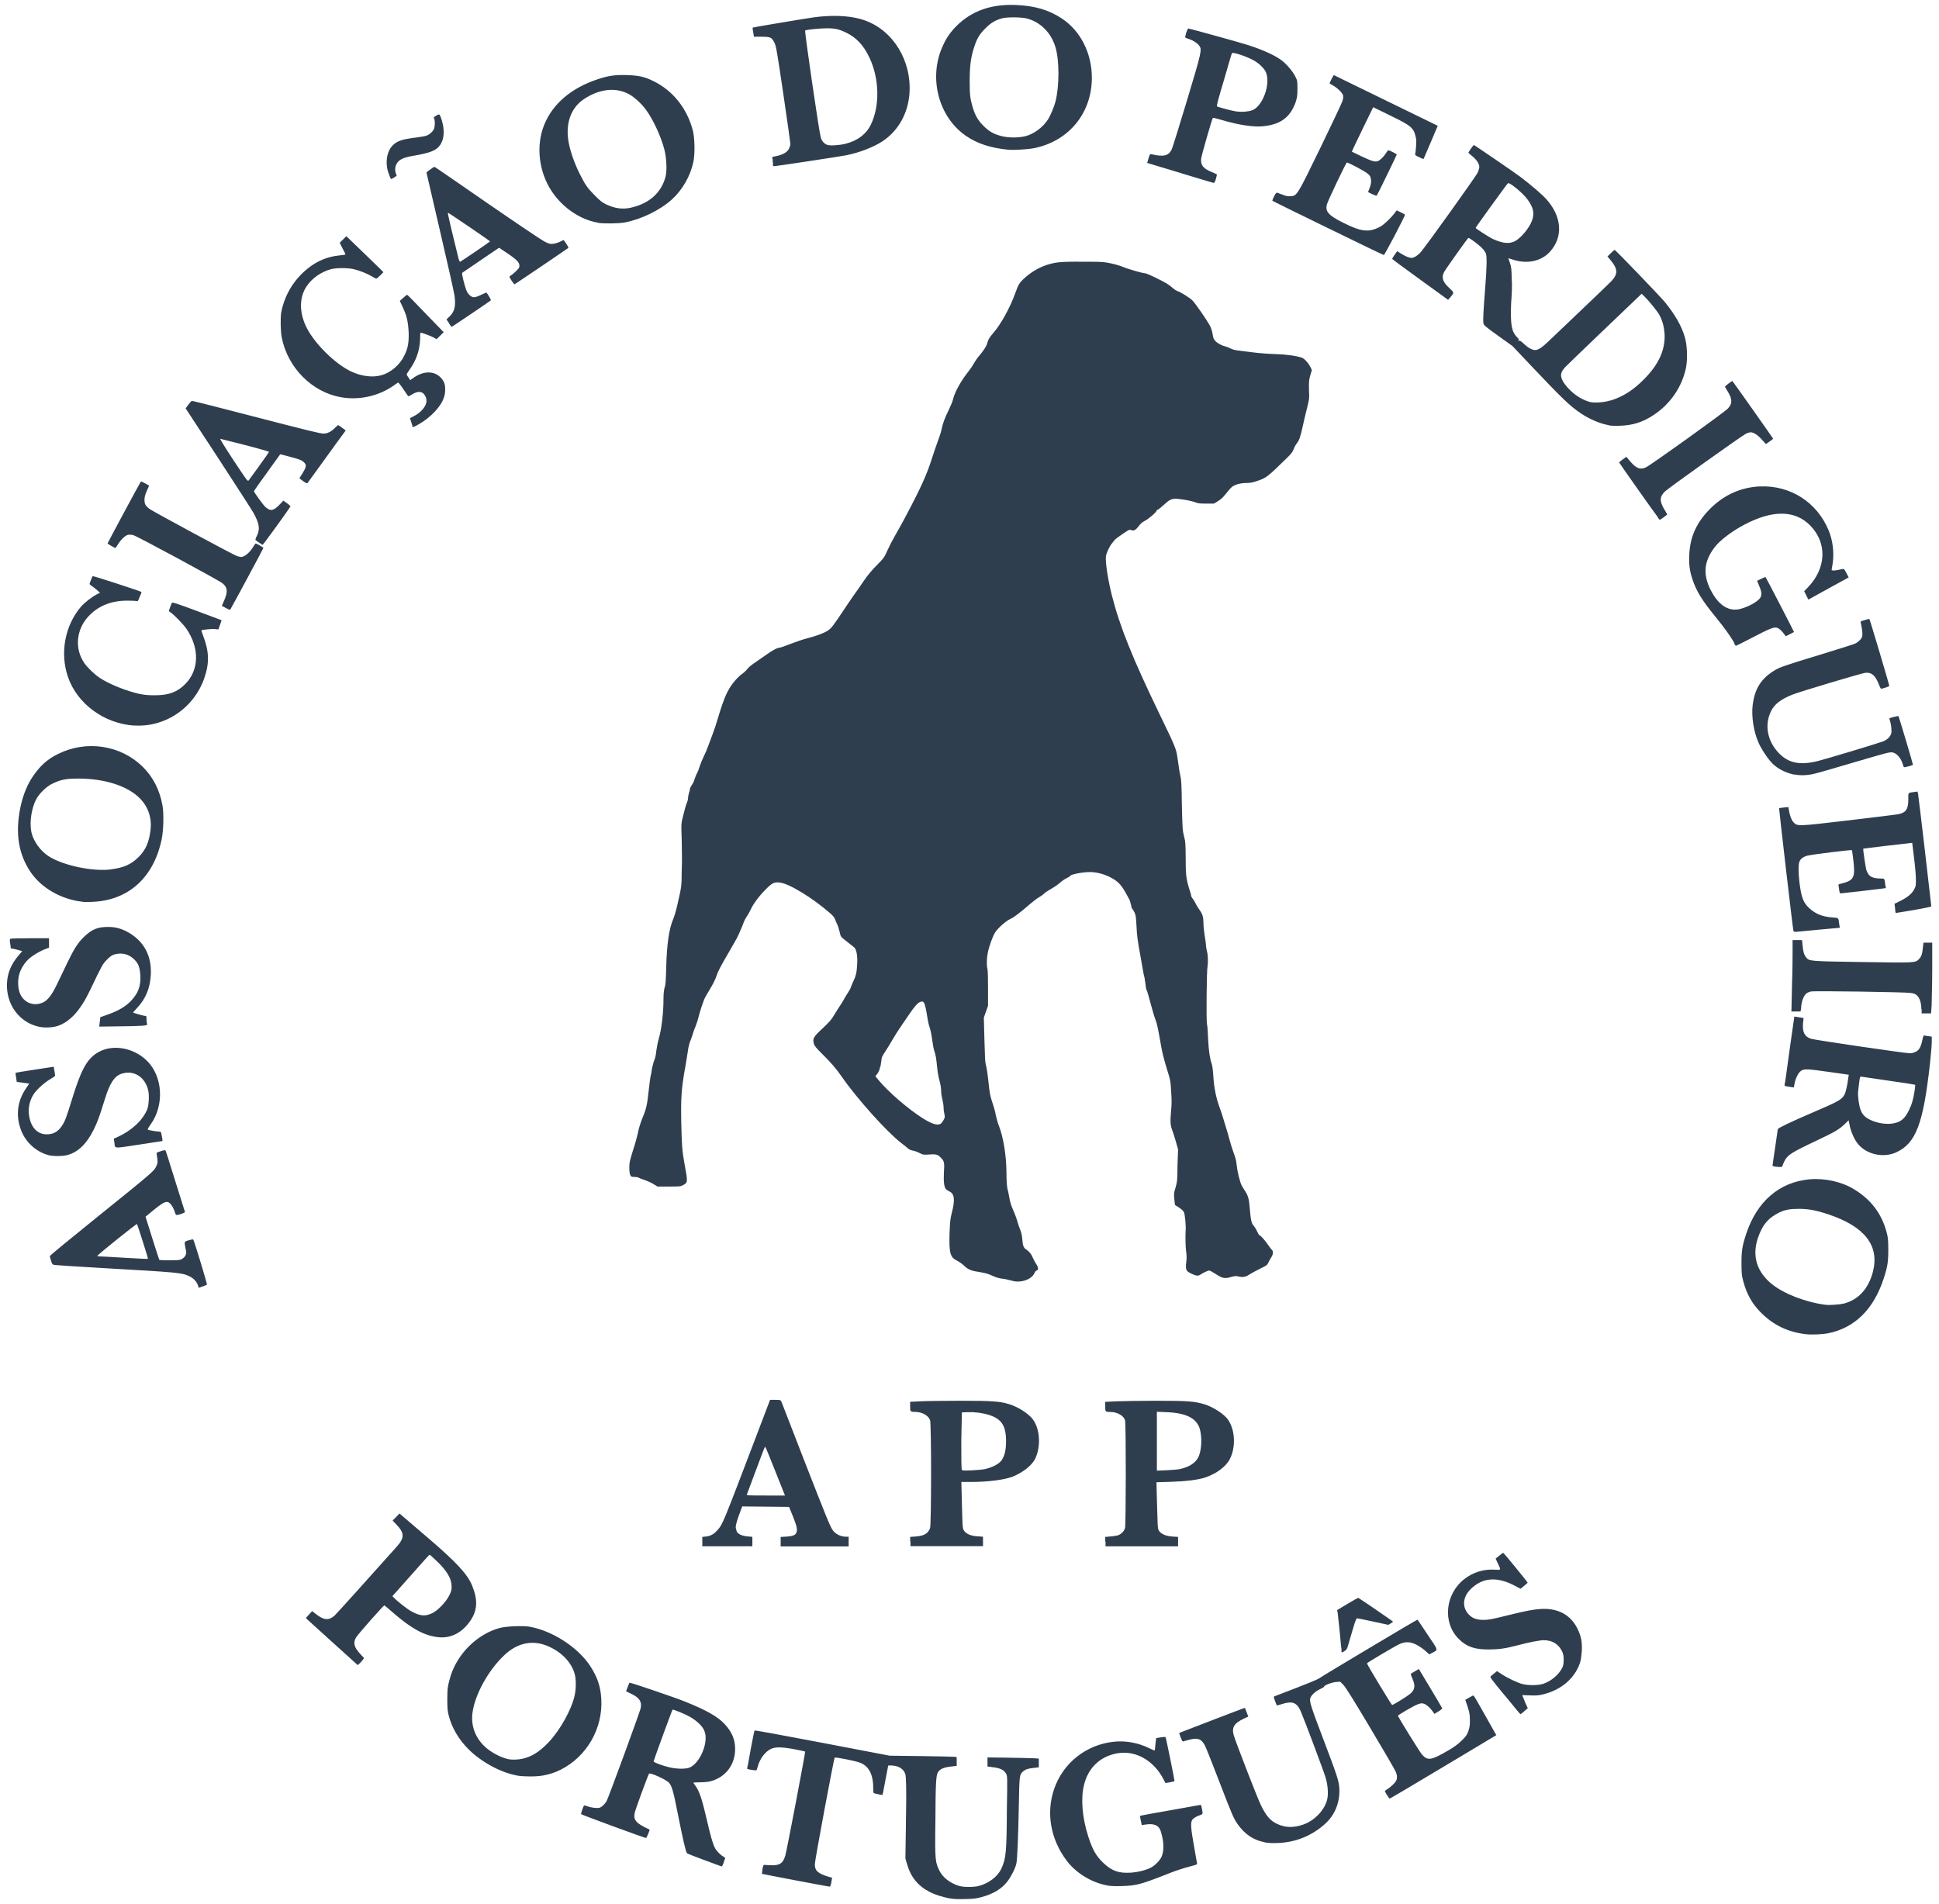 <?xml version="1.0" encoding="UTF-8" standalone="no"?>
<!-- Created with Inkscape (http://www.inkscape.org/) -->

<svg
   width="125.897"
   height="123.639"
   viewBox="0 0 33.31 32.713"
   version="1.1"
   id="svg11128"
   inkscape:version="1.2.2 (732a01da63, 2022-12-09)"
   sodipodi:docname="logo associação.svg"
   xmlns:inkscape="http://www.inkscape.org/namespaces/inkscape"
   xmlns:sodipodi="http://sodipodi.sourceforge.net/DTD/sodipodi-0.dtd"
   xmlns="http://www.w3.org/2000/svg"
   xmlns:svg="http://www.w3.org/2000/svg">
  <sodipodi:namedview
     id="namedview11130"
     pagecolor="#ffffff"
     bordercolor="#666666"
     borderopacity="1.0"
     inkscape:showpageshadow="2"
     inkscape:pageopacity="0.0"
     inkscape:pagecheckerboard="0"
     inkscape:deskcolor="#d1d1d1"
     inkscape:document-units="mm"
     showgrid="false"
     inkscape:zoom="4.2179991"
     inkscape:cx="97.795184"
     inkscape:cy="82.503574"
     inkscape:window-width="1920"
     inkscape:window-height="1017"
     inkscape:window-x="-8"
     inkscape:window-y="-8"
     inkscape:window-maximized="1"
     inkscape:current-layer="layer1" />
  <defs
     id="defs11125" />
  <g
     inkscape:label="Layer 1"
     inkscape:groupmode="layer"
     id="layer1">
    <path
       style="fill:#2e3e4e;fill-opacity:1;stroke-width:0.011"
       d="m 16.303,32.612 c -0.105,-0.019 -0.244,-0.063 -0.32,-0.102 -0.214,-0.108 -0.336,-0.258 -0.404,-0.494 l -0.025,-0.088 0.01,-0.698 c 0.01,-0.491 0,-0.711 -0.01,-0.744 -0.026,-0.096 -0.12,-0.154 -0.249,-0.155 h -0.046 l -0.04,0.207 c -0.022,0.114 -0.043,0.228 -0.048,0.254 -0.01,0.026 -0.011,0.047 -0.014,0.047 -0.01,0 -0.066,-0.013 -0.131,-0.028 -0.023,-0.005 -0.025,-0.011 -0.025,-0.092 0,-0.242 -0.08,-0.388 -0.245,-0.442 -0.092,-0.031 -0.407,-0.092 -0.417,-0.081 -0.015,0.017 -0.341,1.765 -0.341,1.829 0,0.088 0.027,0.129 0.111,0.171 0.036,0.018 0.093,0.039 0.126,0.047 0.033,0.008 0.061,0.017 0.06,0.02 0,0.004 -0.01,0.039 -0.014,0.078 -0.011,0.059 -0.017,0.072 -0.035,0.071 -0.021,0 -1.154,-0.216 -1.159,-0.22 0,0 0.01,-0.037 0.011,-0.079 0.013,-0.071 0.016,-0.076 0.041,-0.074 0.243,0.023 0.306,-0.006 0.352,-0.162 0.027,-0.091 0.348,-1.777 0.34,-1.785 -0.01,-0.004 -0.084,-0.021 -0.18,-0.039 -0.22,-0.041 -0.33,-0.043 -0.408,-0.006 -0.101,0.048 -0.193,0.173 -0.227,0.309 -0.01,0.029 -0.017,0.054 -0.022,0.057 -0.01,0.004 -0.045,0 -0.087,-0.007 -0.063,-0.01 -0.077,-0.017 -0.073,-0.031 0.01,-0.01 0.031,-0.157 0.063,-0.327 0.032,-0.17 0.061,-0.313 0.066,-0.318 0.01,-0.005 0.528,0.091 1.164,0.212 l 1.156,0.221 0.54,0.007 c 0.297,0.004 0.556,0.009 0.576,0.012 l 0.036,0.006 v 0.075 0.075 l -0.105,0.012 c -0.12,0.014 -0.186,0.044 -0.218,0.099 -0.033,0.056 -0.04,0.201 -0.043,0.854 -0.01,0.667 0,0.693 0.069,0.835 0.058,0.118 0.186,0.217 0.341,0.263 0.077,0.023 0.246,0.023 0.335,0 0.173,-0.045 0.325,-0.161 0.388,-0.297 0.081,-0.176 0.091,-0.287 0.095,-1.033 0.01,-0.556 0.01,-0.57 -0.02,-0.607 -0.033,-0.057 -0.097,-0.088 -0.214,-0.102 l -0.099,-0.013 v -0.078 -0.078 l 0.35,0.004 c 0.192,0.004 0.391,0.007 0.441,0.01 l 0.091,0.006 v 0.075 0.075 l -0.074,0.008 c -0.106,0.011 -0.151,0.025 -0.191,0.058 -0.068,0.057 -0.069,0.063 -0.078,0.572 -0.011,0.569 -0.027,0.943 -0.043,1.016 -0.017,0.078 -0.087,0.219 -0.152,0.304 -0.097,0.128 -0.243,0.217 -0.448,0.272 -0.092,0.025 -0.138,0.03 -0.287,0.033 -0.122,0.004 -0.203,0 -0.265,-0.013 z m 2.716,-0.22 c -0.273,-0.052 -0.536,-0.214 -0.697,-0.429 -0.275,-0.366 -0.354,-0.819 -0.213,-1.228 0.153,-0.447 0.549,-0.761 1.025,-0.812 0.201,-0.022 0.42,0.018 0.608,0.111 0.049,0.024 0.089,0.041 0.091,0.039 0.01,-0.004 0.01,-0.051 0.016,-0.108 l 0.013,-0.104 0.076,-0.013 c 0.042,-0.007 0.08,-0.009 0.084,-0.005 0.01,0.008 0.156,0.737 0.155,0.756 0,0.008 -0.153,0.037 -0.158,0.031 0,-0.004 -0.02,-0.038 -0.041,-0.08 -0.021,-0.041 -0.065,-0.108 -0.099,-0.149 -0.195,-0.233 -0.455,-0.331 -0.72,-0.272 -0.276,0.062 -0.468,0.253 -0.537,0.537 -0.058,0.237 -0.031,0.562 0.073,0.884 0.075,0.234 0.139,0.344 0.269,0.464 0.139,0.129 0.253,0.169 0.452,0.159 0.121,-0.006 0.268,-0.042 0.355,-0.087 0.07,-0.036 0.157,-0.125 0.184,-0.188 0.034,-0.078 0.04,-0.191 0.017,-0.311 -0.01,-0.054 -0.027,-0.117 -0.036,-0.141 -0.036,-0.089 -0.114,-0.121 -0.251,-0.101 l -0.071,0.01 -0.012,-0.061 c -0.01,-0.034 -0.014,-0.07 -0.016,-0.08 -0.01,-0.022 -0.059,-0.011 0.523,-0.114 0.258,-0.046 0.481,-0.086 0.497,-0.089 0.028,-0.006 0.029,-0.004 0.041,0.057 0.019,0.095 0.018,0.1 -0.029,0.115 -0.068,0.022 -0.125,0.058 -0.141,0.09 -0.025,0.049 -0.019,0.141 0.033,0.433 0.027,0.152 0.051,0.288 0.053,0.303 0.01,0.024 -0.01,0.028 -0.143,0.063 -0.08,0.021 -0.217,0.065 -0.303,0.099 -0.527,0.208 -0.588,0.224 -0.851,0.232 -0.116,0.004 -0.19,0 -0.249,-0.011 z m -6.918,-0.435 c -0.159,-0.059 -0.294,-0.112 -0.299,-0.118 -0.02,-0.021 -0.07,-0.234 -0.15,-0.638 -0.083,-0.423 -0.108,-0.514 -0.157,-0.571 -0.045,-0.053 -0.322,-0.181 -0.345,-0.158 -0.014,0.014 -0.23,0.602 -0.245,0.666 -0.03,0.13 0.018,0.186 0.253,0.294 0.01,0.004 -0.049,0.141 -0.059,0.145 -0.011,0.005 -1.101,-0.396 -1.115,-0.409 -0.01,-0.007 0.042,-0.151 0.052,-0.151 0.01,0 0.038,0.01 0.076,0.022 0.039,0.012 0.099,0.022 0.135,0.022 0.06,0 0.069,-0.004 0.11,-0.041 0.025,-0.022 0.054,-0.058 0.065,-0.08 0.037,-0.071 0.575,-1.539 0.585,-1.595 0.022,-0.112 -0.024,-0.18 -0.168,-0.248 l -0.084,-0.04 0.027,-0.072 c 0.015,-0.039 0.029,-0.074 0.032,-0.076 0.01,-0.008 0.781,0.254 0.958,0.326 0.367,0.148 0.557,0.256 0.677,0.385 0.124,0.133 0.179,0.263 0.18,0.426 0,0.274 -0.164,0.489 -0.426,0.557 -0.038,0.01 -0.114,0.017 -0.179,0.017 -0.063,0 -0.113,0.004 -0.113,0.006 0,0.004 0.012,0.022 0.027,0.041 0.076,0.102 0.119,0.227 0.206,0.604 0.062,0.27 0.101,0.404 0.137,0.475 0.028,0.054 0.089,0.118 0.146,0.15 0.025,0.014 0.034,0.026 0.03,0.037 -0.01,0.009 -0.016,0.043 -0.028,0.075 -0.013,0.032 -0.025,0.058 -0.029,0.057 -0.01,0 -0.138,-0.049 -0.297,-0.108 z m -0.263,-1.588 c 0.142,-0.048 0.283,-0.302 0.284,-0.51 0,-0.065 -0.01,-0.092 -0.029,-0.14 -0.037,-0.074 -0.129,-0.16 -0.239,-0.223 -0.079,-0.046 -0.291,-0.133 -0.3,-0.124 -0.01,0.008 -0.326,0.875 -0.326,0.889 0,0.018 0.167,0.079 0.287,0.105 0.12,0.026 0.255,0.027 0.324,0.004 z m 9.892,1.282 c -0.196,-0.037 -0.342,-0.134 -0.468,-0.311 -0.069,-0.096 -0.097,-0.163 -0.329,-0.766 -0.113,-0.295 -0.219,-0.56 -0.235,-0.589 -0.061,-0.111 -0.12,-0.133 -0.26,-0.098 -0.049,0.012 -0.097,0.026 -0.108,0.03 -0.014,0.006 -0.024,-0.008 -0.047,-0.067 -0.016,-0.041 -0.027,-0.076 -0.025,-0.078 0.01,-0.006 1.124,-0.433 1.127,-0.431 0,0 0.015,0.036 0.031,0.076 l 0.028,0.074 -0.073,0.034 c -0.169,0.079 -0.213,0.15 -0.178,0.282 0.03,0.11 0.405,1.076 0.468,1.206 0.088,0.182 0.163,0.269 0.277,0.321 0.141,0.065 0.269,0.07 0.434,0.018 0.205,-0.065 0.39,-0.257 0.43,-0.448 0.018,-0.083 0.01,-0.238 -0.029,-0.362 -0.027,-0.098 -0.367,-1.003 -0.429,-1.145 -0.066,-0.148 -0.144,-0.178 -0.322,-0.121 -0.048,0.015 -0.086,0.026 -0.088,0.024 0,0 -0.015,-0.036 -0.03,-0.076 -0.025,-0.067 -0.026,-0.074 -0.01,-0.081 0.011,-0.005 0.179,-0.069 0.374,-0.144 0.195,-0.075 0.372,-0.148 0.391,-0.163 0.056,-0.042 1.686,-1.015 1.691,-1.009 0.01,0.004 0.081,0.118 0.175,0.257 0.192,0.285 0.184,0.255 0.077,0.313 l -0.048,0.026 -0.07,-0.063 c -0.039,-0.035 -0.107,-0.081 -0.152,-0.104 -0.106,-0.053 -0.191,-0.056 -0.291,-0.01 -0.084,0.039 -0.558,0.32 -0.558,0.331 0,0.018 0.421,0.715 0.432,0.715 0.018,0 0.244,-0.139 0.304,-0.187 0.09,-0.072 0.101,-0.141 0.041,-0.276 -0.026,-0.058 -0.028,-0.071 -0.015,-0.079 0.01,-0.005 0.042,-0.025 0.072,-0.043 l 0.057,-0.034 0.2,0.333 c 0.11,0.183 0.201,0.338 0.202,0.344 0,0.006 -0.028,0.03 -0.066,0.053 l -0.068,0.042 -0.031,-0.044 c -0.042,-0.061 -0.105,-0.116 -0.151,-0.131 -0.033,-0.011 -0.049,-0.009 -0.099,0.008 -0.065,0.022 -0.352,0.188 -0.346,0.2 0.055,0.106 0.379,0.627 0.413,0.665 0.1,0.112 0.16,0.102 0.471,-0.082 0.093,-0.055 0.157,-0.103 0.216,-0.162 0.072,-0.072 0.087,-0.093 0.11,-0.16 0.022,-0.063 0.027,-0.098 0.026,-0.193 0,-0.102 -0.01,-0.129 -0.04,-0.229 l -0.039,-0.113 0.066,-0.039 c 0.036,-0.021 0.07,-0.038 0.075,-0.036 0.01,0.004 0.096,0.156 0.201,0.342 l 0.191,0.339 -0.91,0.545 c -0.501,0.3 -0.915,0.545 -0.921,0.545 -0.01,0 -0.083,-0.113 -0.083,-0.129 0,-0.005 0.019,-0.019 0.041,-0.033 0.058,-0.035 0.134,-0.107 0.152,-0.144 0.021,-0.041 0.02,-0.098 -0.01,-0.161 -0.011,-0.029 -0.205,-0.363 -0.432,-0.743 -0.298,-0.5 -0.426,-0.705 -0.465,-0.744 l -0.054,-0.054 -0.07,0.005 c -0.072,0.005 -0.207,0.057 -0.207,0.08 0,0.007 -0.032,0.026 -0.071,0.044 -0.077,0.034 -0.154,0.106 -0.167,0.158 -0.014,0.056 0.018,0.156 0.216,0.676 0.243,0.639 0.276,0.739 0.284,0.863 0.015,0.237 -0.072,0.459 -0.241,0.613 -0.229,0.208 -0.51,0.322 -0.819,0.332 -0.097,0.004 -0.17,0 -0.228,-0.012 z M 8.88,30.503 C 8.604,30.453 8.272,30.274 8.052,30.056 7.883,29.889 7.761,29.682 7.709,29.476 c -0.021,-0.083 -0.025,-0.13 -0.025,-0.286 0,-0.196 0.01,-0.234 0.057,-0.398 0.124,-0.391 0.465,-0.722 0.846,-0.824 0.109,-0.029 0.394,-0.041 0.506,-0.022 0.392,0.068 0.832,0.352 1.043,0.672 0.127,0.192 0.183,0.36 0.194,0.577 0.026,0.505 -0.251,0.983 -0.697,1.208 -0.101,0.051 -0.192,0.08 -0.308,0.101 -0.117,0.021 -0.333,0.02 -0.446,0 z m 0.092,-0.287 c 0.157,-0.033 0.296,-0.12 0.447,-0.278 0.205,-0.215 0.406,-0.577 0.456,-0.824 0.022,-0.108 0.022,-0.261 0,-0.345 C 9.822,28.562 9.65,28.382 9.408,28.279 9.152,28.17 8.892,28.223 8.671,28.429 8.391,28.689 8.156,29.114 8.116,29.431 c -0.032,0.251 0.076,0.487 0.293,0.641 0.105,0.075 0.243,0.137 0.337,0.153 0.061,0.01 0.153,0.007 0.225,-0.009 z m 16.88,-1.085 c -0.244,-0.297 -0.26,-0.318 -0.241,-0.334 0.011,-0.009 0.04,-0.032 0.063,-0.052 l 0.043,-0.035 0.076,0.05 c 0.108,0.071 0.285,0.154 0.369,0.174 0.104,0.024 0.257,0.022 0.345,-0.005 0.132,-0.041 0.272,-0.157 0.329,-0.273 0.021,-0.042 0.026,-0.07 0.026,-0.146 0,-0.083 -0.01,-0.1 -0.033,-0.153 -0.066,-0.119 -0.168,-0.178 -0.308,-0.178 -0.072,0 -0.245,0.033 -0.449,0.087 -0.213,0.056 -0.32,0.071 -0.494,0.072 -0.25,0 -0.382,-0.045 -0.519,-0.182 -0.283,-0.282 -0.233,-0.777 0.103,-1.032 0.15,-0.114 0.323,-0.167 0.512,-0.157 0.119,0.006 0.115,0.014 0.054,-0.116 l -0.035,-0.074 0.062,-0.05 c 0.034,-0.027 0.064,-0.05 0.068,-0.05 0.01,0 0.421,0.504 0.42,0.513 0,0.005 -0.028,0.029 -0.061,0.056 l -0.06,0.049 -0.103,-0.054 c -0.304,-0.159 -0.551,-0.14 -0.754,0.06 -0.144,0.141 -0.152,0.324 -0.02,0.449 0.06,0.056 0.131,0.08 0.241,0.08 0.083,0 0.143,-0.011 0.38,-0.07 0.352,-0.087 0.474,-0.11 0.606,-0.118 0.292,-0.017 0.51,0.101 0.627,0.338 0.064,0.129 0.082,0.227 0.075,0.387 -0.01,0.097 -0.012,0.146 -0.034,0.208 -0.09,0.258 -0.313,0.451 -0.611,0.529 -0.093,0.024 -0.124,0.027 -0.242,0.023 l -0.136,-0.005 0.01,0.029 c 0.01,0.016 0.025,0.066 0.046,0.112 l 0.039,0.083 -0.059,0.052 c -0.033,0.029 -0.062,0.052 -0.065,0.052 -0.01,0 -0.123,-0.143 -0.266,-0.317 z M 5.732,28.233 C 5.502,28.026 5.3,27.843 5.284,27.827 l -0.03,-0.03 0.054,-0.059 0.054,-0.059 0.071,0.055 c 0.134,0.103 0.215,0.109 0.314,0.022 0.029,-0.025 0.573,-0.629 1.069,-1.185 0.136,-0.152 0.134,-0.235 -0.01,-0.383 l -0.061,-0.064 0.059,-0.061 0.059,-0.061 0.106,0.091 c 0.059,0.05 0.237,0.204 0.398,0.341 0.474,0.406 0.666,0.614 0.744,0.808 0.099,0.244 0.091,0.419 -0.026,0.595 -0.135,0.203 -0.324,0.307 -0.533,0.292 -0.258,-0.019 -0.496,-0.151 -0.865,-0.479 -0.043,-0.038 -0.081,-0.069 -0.085,-0.069 -0.015,0 -0.456,0.499 -0.485,0.55 -0.055,0.094 -0.036,0.168 0.075,0.288 l 0.062,0.067 -0.022,0.031 c -0.013,0.017 -0.036,0.044 -0.054,0.06 l -0.032,0.03 z m 1.697,-0.52 c 0.097,-0.049 0.234,-0.193 0.288,-0.302 0.036,-0.073 0.042,-0.095 0.041,-0.158 0,-0.133 -0.083,-0.271 -0.264,-0.442 -0.059,-0.056 -0.11,-0.101 -0.114,-0.1 -0.01,0 -0.149,0.161 -0.323,0.356 l -0.316,0.355 0.025,0.026 c 0.058,0.062 0.232,0.198 0.302,0.236 0.152,0.082 0.24,0.089 0.361,0.028 z m 15.619,0.629 c -0.01,-0.026 -0.019,-0.169 -0.034,-0.318 -0.015,-0.149 -0.031,-0.291 -0.034,-0.316 l -0.01,-0.046 0.178,-0.107 c 0.097,-0.059 0.182,-0.105 0.187,-0.103 0.02,0.008 0.595,0.401 0.595,0.408 0,0.005 -0.018,0.018 -0.04,0.031 l -0.04,0.024 -0.259,-0.056 c -0.142,-0.031 -0.267,-0.056 -0.277,-0.056 -0.015,0 -0.032,0.044 -0.083,0.218 -0.036,0.12 -0.071,0.241 -0.079,0.27 -0.012,0.039 -0.025,0.057 -0.054,0.075 -0.022,0.013 -0.041,0.023 -0.043,0.023 -0.01,0 -0.01,-0.021 -0.011,-0.047 z M 12.065,26.485 v -0.081 l 0.06,-0.006 c 0.079,-0.008 0.137,-0.039 0.199,-0.109 0.091,-0.102 0.092,-0.105 0.652,-1.575 l 0.253,-0.665 h 0.09 c 0.062,0 0.091,0.005 0.095,0.014 0.01,0.008 0.175,0.448 0.382,0.978 0.405,1.037 0.461,1.174 0.504,1.239 0.049,0.075 0.141,0.121 0.238,0.121 h 0.041 v 0.083 0.083 h -0.584 -0.584 v -0.081 -0.081 l 0.098,-0.006 c 0.119,-0.008 0.161,-0.027 0.176,-0.079 0.015,-0.053 0,-0.112 -0.069,-0.283 l -0.061,-0.149 -0.402,-0.004 -0.402,-0.004 -0.033,0.087 c -0.049,0.127 -0.079,0.231 -0.079,0.268 0,0.018 0.01,0.05 0.016,0.071 0.021,0.05 0.088,0.081 0.194,0.09 l 0.076,0.007 v 0.081 0.081 h -0.43 -0.43 v -0.081 z m 1.253,-1.211 c -0.091,-0.231 -0.169,-0.42 -0.173,-0.42 -0.01,0 -0.074,0.18 -0.157,0.4 -0.082,0.22 -0.153,0.409 -0.157,0.42 -0.01,0.018 0.013,0.019 0.323,0.019 h 0.331 z m 2.318,1.211 v -0.081 l 0.093,-0.007 c 0.146,-0.01 0.217,-0.052 0.249,-0.146 0.022,-0.064 0.023,-1.791 0,-1.852 -0.028,-0.079 -0.137,-0.141 -0.249,-0.142 -0.091,0 -0.094,-0.004 -0.094,-0.094 v -0.08 l 0.185,-0.009 c 0.101,-0.005 0.41,-0.009 0.686,-0.009 0.538,0 0.672,0.009 0.838,0.061 0.151,0.048 0.325,0.16 0.398,0.257 0.124,0.165 0.143,0.465 0.042,0.677 -0.053,0.111 -0.208,0.236 -0.381,0.306 -0.137,0.056 -0.427,0.094 -0.713,0.094 H 16.515 l 0.01,0.389 c 0.01,0.367 0.01,0.392 0.027,0.433 0.033,0.065 0.115,0.104 0.24,0.112 l 0.095,0.007 v 0.081 0.081 h -0.623 -0.623 v -0.081 z m 1.295,-1.249 c 0.114,-0.025 0.228,-0.085 0.27,-0.141 0.057,-0.077 0.082,-0.18 0.082,-0.334 0,-0.265 -0.076,-0.384 -0.292,-0.452 -0.109,-0.035 -0.244,-0.052 -0.368,-0.048 l -0.099,0.004 -0.01,0.486 c 0,0.267 0,0.493 0.01,0.501 0.01,0.013 0.035,0.014 0.168,0.009 0.089,-0.004 0.197,-0.014 0.239,-0.024 z m 2.056,1.249 v -0.081 l 0.085,-0.007 c 0.047,-0.004 0.105,-0.012 0.129,-0.019 0.056,-0.017 0.111,-0.071 0.126,-0.127 0.016,-0.058 0.018,-1.793 0,-1.851 -0.021,-0.077 -0.133,-0.142 -0.247,-0.142 -0.091,0 -0.094,-0.004 -0.094,-0.094 v -0.08 l 0.185,-0.009 c 0.102,-0.005 0.41,-0.009 0.686,-0.01 0.538,0 0.662,0.008 0.835,0.061 0.153,0.047 0.34,0.17 0.406,0.266 0.121,0.177 0.134,0.469 0.03,0.674 -0.066,0.13 -0.228,0.251 -0.423,0.317 -0.122,0.041 -0.337,0.067 -0.598,0.075 l -0.24,0.007 0.01,0.388 c 0.01,0.362 0.01,0.391 0.025,0.432 0.033,0.065 0.118,0.105 0.242,0.113 l 0.094,0.006 v 0.081 0.081 h -0.623 -0.623 v -0.081 z m 1.293,-1.249 c 0.168,-0.037 0.284,-0.122 0.321,-0.236 0.046,-0.137 0.047,-0.315 0.01,-0.454 -0.056,-0.182 -0.236,-0.272 -0.574,-0.285 l -0.163,-0.007 v 0.506 0.506 l 0.168,-0.007 c 0.092,-0.004 0.202,-0.014 0.243,-0.023 z m 10.747,-2.314 c -0.316,-0.036 -0.57,-0.16 -0.787,-0.383 -0.147,-0.151 -0.234,-0.31 -0.294,-0.533 -0.025,-0.094 -0.028,-0.128 -0.029,-0.299 0,-0.22 0.012,-0.298 0.081,-0.509 0.185,-0.558 0.568,-0.888 1.085,-0.937 0.258,-0.024 0.55,0.039 0.762,0.167 0.292,0.175 0.476,0.415 0.563,0.733 0.027,0.1 0.03,0.129 0.031,0.303 0,0.22 -0.012,0.298 -0.082,0.511 -0.173,0.52 -0.492,0.835 -0.943,0.929 -0.1,0.021 -0.285,0.029 -0.387,0.018 z m 0.645,-0.526 c 0.254,-0.065 0.429,-0.256 0.504,-0.551 0.113,-0.448 -0.143,-0.775 -0.771,-0.984 -0.205,-0.068 -0.339,-0.093 -0.503,-0.093 -0.155,0 -0.243,0.017 -0.34,0.065 -0.19,0.094 -0.292,0.219 -0.366,0.446 -0.099,0.304 -0.014,0.575 0.246,0.784 0.21,0.168 0.585,0.312 0.925,0.354 0.064,0.008 0.239,-0.005 0.306,-0.021 z M 3.403,22.088 c -0.026,-0.072 -0.077,-0.127 -0.149,-0.161 -0.134,-0.063 -0.172,-0.066 -1.495,-0.142 -0.433,-0.025 -0.805,-0.049 -0.825,-0.053 -0.034,-0.007 -0.039,-0.014 -0.058,-0.074 -0.011,-0.037 -0.021,-0.072 -0.021,-0.079 0,-0.007 0.353,-0.298 0.785,-0.646 0.972,-0.784 1.001,-0.809 1.04,-0.888 0.027,-0.053 0.029,-0.07 0.024,-0.135 -0.01,-0.041 -0.01,-0.082 -0.013,-0.091 -0.01,-0.013 0.01,-0.022 0.068,-0.041 0.041,-0.013 0.077,-0.021 0.081,-0.016 0.01,0.005 0.08,0.242 0.17,0.527 0.089,0.285 0.165,0.525 0.167,0.532 0.01,0.015 -0.14,0.064 -0.151,0.051 -0.01,-0.005 -0.019,-0.04 -0.034,-0.079 -0.032,-0.083 -0.083,-0.145 -0.122,-0.144 -0.048,0 -0.106,0.037 -0.239,0.146 l -0.131,0.108 0.115,0.367 c 0.064,0.202 0.118,0.37 0.121,0.373 0.012,0.012 0.318,0.013 0.357,0 0.051,-0.015 0.094,-0.058 0.102,-0.1 0.01,-0.018 0,-0.064 -0.01,-0.102 -0.02,-0.115 -0.023,-0.108 0.056,-0.133 0.039,-0.012 0.073,-0.018 0.078,-0.013 0.017,0.02 0.244,0.769 0.236,0.776 -0.01,0.005 -0.04,0.019 -0.076,0.031 l -0.068,0.022 z M 2.542,21.622 c 0,-0.015 -0.181,-0.584 -0.188,-0.593 -0.01,-0.009 -0.674,0.525 -0.681,0.546 -0.01,0.006 0.023,0.011 0.055,0.011 0.032,0 0.205,0.01 0.384,0.021 0.389,0.023 0.43,0.025 0.43,0.015 z m 14.802,0.373 c -0.028,-0.011 -0.084,-0.023 -0.127,-0.027 -0.053,-0.006 -0.104,-0.021 -0.17,-0.051 -0.07,-0.032 -0.124,-0.048 -0.209,-0.061 -0.154,-0.023 -0.204,-0.043 -0.274,-0.11 -0.033,-0.031 -0.089,-0.071 -0.126,-0.089 -0.116,-0.058 -0.135,-0.13 -0.126,-0.47 0.01,-0.206 0.01,-0.239 0.041,-0.359 0.056,-0.216 0.044,-0.319 -0.045,-0.36 -0.022,-0.01 -0.048,-0.028 -0.058,-0.039 -0.031,-0.034 -0.042,-0.127 -0.035,-0.274 0.01,-0.163 0.01,-0.204 -0.042,-0.255 -0.058,-0.065 -0.085,-0.074 -0.206,-0.066 -0.103,0.007 -0.108,0.007 -0.172,-0.026 -0.036,-0.019 -0.088,-0.037 -0.115,-0.041 -0.032,-0.005 -0.063,-0.019 -0.088,-0.042 -0.022,-0.019 -0.07,-0.059 -0.109,-0.088 -0.244,-0.186 -0.763,-0.764 -1.023,-1.14 -0.091,-0.132 -0.19,-0.248 -0.331,-0.386 -0.112,-0.111 -0.137,-0.141 -0.148,-0.182 -0.023,-0.085 -0.01,-0.114 0.152,-0.263 0.112,-0.105 0.152,-0.151 0.195,-0.225 0.03,-0.051 0.075,-0.122 0.1,-0.159 0.025,-0.037 0.058,-0.089 0.071,-0.116 0.014,-0.027 0.045,-0.077 0.067,-0.11 0.023,-0.033 0.046,-0.076 0.05,-0.094 0.01,-0.018 0.022,-0.06 0.039,-0.094 0.048,-0.096 0.064,-0.162 0.07,-0.3 0.01,-0.131 -0.01,-0.245 -0.042,-0.284 -0.01,-0.009 -0.059,-0.05 -0.115,-0.092 -0.056,-0.042 -0.109,-0.087 -0.118,-0.101 -0.01,-0.014 -0.022,-0.054 -0.028,-0.09 -0.01,-0.036 -0.024,-0.088 -0.037,-0.115 -0.014,-0.027 -0.032,-0.069 -0.039,-0.092 -0.01,-0.027 -0.035,-0.061 -0.075,-0.096 -0.308,-0.27 -0.711,-0.517 -0.875,-0.536 -0.096,-0.011 -0.131,0.006 -0.245,0.121 -0.112,0.113 -0.213,0.249 -0.254,0.342 -0.015,0.034 -0.045,0.087 -0.066,0.117 -0.021,0.03 -0.044,0.074 -0.052,0.096 -0.015,0.046 -0.088,0.22 -0.12,0.279 -0.011,0.021 -0.062,0.111 -0.113,0.199 -0.183,0.314 -0.211,0.369 -0.236,0.448 -0.014,0.044 -0.054,0.129 -0.09,0.189 -0.036,0.06 -0.081,0.137 -0.101,0.172 -0.033,0.057 -0.097,0.254 -0.133,0.4 -0.01,0.03 -0.028,0.088 -0.045,0.128 -0.017,0.04 -0.037,0.095 -0.043,0.122 -0.01,0.027 -0.024,0.076 -0.039,0.11 -0.016,0.035 -0.032,0.102 -0.04,0.16 -0.01,0.055 -0.027,0.182 -0.046,0.283 -0.067,0.369 -0.077,0.524 -0.07,0.943 0.01,0.409 0.014,0.495 0.056,0.722 0.058,0.311 0.058,0.323 -0.019,0.365 -0.047,0.026 -0.058,0.027 -0.247,0.027 h -0.198 l -0.067,-0.041 c -0.036,-0.023 -0.106,-0.055 -0.154,-0.071 -0.049,-0.016 -0.095,-0.035 -0.104,-0.041 -0.01,-0.007 -0.041,-0.012 -0.071,-0.012 -0.052,0 -0.057,-0.004 -0.072,-0.033 -0.011,-0.022 -0.016,-0.067 -0.016,-0.133 0,-0.092 0.01,-0.114 0.063,-0.29 0.035,-0.105 0.073,-0.244 0.086,-0.309 0.014,-0.073 0.045,-0.167 0.076,-0.246 0.068,-0.162 0.082,-0.228 0.109,-0.481 0.012,-0.112 0.027,-0.223 0.032,-0.245 0.01,-0.022 0.016,-0.076 0.022,-0.118 0.01,-0.042 0.024,-0.109 0.04,-0.147 0.019,-0.047 0.03,-0.1 0.035,-0.16 0.01,-0.055 0.021,-0.14 0.044,-0.217 0.047,-0.157 0.081,-0.455 0.08,-0.674 0,-0.119 0.01,-0.159 0.019,-0.199 0.016,-0.041 0.022,-0.101 0.028,-0.353 0.011,-0.403 0.049,-0.66 0.121,-0.828 0.017,-0.04 0.044,-0.128 0.06,-0.196 0.087,-0.382 0.082,-0.342 0.085,-0.632 0.01,-0.149 0,-0.392 0,-0.541 -0.01,-0.27 -0.01,-0.271 0.029,-0.42 0.019,-0.082 0.045,-0.171 0.057,-0.199 0.013,-0.027 0.023,-0.068 0.023,-0.09 0,-0.022 0.01,-0.061 0.016,-0.087 0.01,-0.026 0.017,-0.057 0.017,-0.069 0,-0.012 0.015,-0.042 0.033,-0.068 0.018,-0.025 0.038,-0.068 0.045,-0.096 0.01,-0.027 0.024,-0.07 0.038,-0.094 0.014,-0.024 0.037,-0.081 0.05,-0.126 0.014,-0.045 0.045,-0.122 0.069,-0.17 0.024,-0.048 0.058,-0.125 0.074,-0.172 0.017,-0.046 0.053,-0.139 0.077,-0.206 0.026,-0.067 0.069,-0.194 0.094,-0.282 0.106,-0.354 0.166,-0.49 0.278,-0.627 0.041,-0.05 0.1,-0.108 0.132,-0.13 0.032,-0.021 0.073,-0.06 0.093,-0.086 0.02,-0.026 0.07,-0.071 0.113,-0.098 0.042,-0.028 0.136,-0.093 0.207,-0.144 0.116,-0.084 0.203,-0.129 0.248,-0.129 0.01,0 0.09,-0.03 0.183,-0.065 0.092,-0.036 0.217,-0.078 0.278,-0.093 0.149,-0.037 0.294,-0.091 0.356,-0.133 0.064,-0.043 0.094,-0.083 0.311,-0.41 0.061,-0.091 0.134,-0.198 0.163,-0.237 0.029,-0.04 0.095,-0.134 0.146,-0.21 0.065,-0.095 0.133,-0.177 0.22,-0.265 0.123,-0.124 0.128,-0.131 0.186,-0.26 0.033,-0.073 0.09,-0.184 0.128,-0.248 0.038,-0.064 0.105,-0.186 0.151,-0.271 0.286,-0.535 0.398,-0.781 0.488,-1.071 0.023,-0.073 0.065,-0.195 0.093,-0.271 0.029,-0.076 0.059,-0.168 0.066,-0.204 0.022,-0.109 0.055,-0.202 0.122,-0.337 0.034,-0.07 0.07,-0.154 0.077,-0.188 0.028,-0.125 0.138,-0.322 0.27,-0.487 0.032,-0.04 0.071,-0.098 0.087,-0.129 0.016,-0.031 0.05,-0.082 0.075,-0.112 0.088,-0.103 0.14,-0.181 0.152,-0.226 0.019,-0.072 0.038,-0.107 0.106,-0.185 0.131,-0.149 0.289,-0.436 0.38,-0.688 0.052,-0.144 0.07,-0.175 0.139,-0.24 0.14,-0.131 0.3,-0.221 0.468,-0.263 0.136,-0.034 0.225,-0.039 0.703,-0.035 0.186,0 0.231,0.006 0.342,0.03 0.07,0.015 0.161,0.043 0.201,0.06 0.081,0.035 0.339,0.109 0.381,0.109 0.028,0 0.29,0.126 0.378,0.182 0.028,0.017 0.07,0.05 0.096,0.073 0.026,0.023 0.059,0.044 0.072,0.048 0.052,0.013 0.224,0.12 0.266,0.166 0.052,0.055 0.238,0.324 0.291,0.419 0.02,0.035 0.041,0.092 0.047,0.127 0.018,0.102 0.02,0.109 0.05,0.145 0.033,0.038 0.11,0.081 0.169,0.094 0.021,0.005 0.064,0.021 0.093,0.036 0.034,0.018 0.085,0.031 0.138,0.037 0.046,0.005 0.162,0.019 0.259,0.032 0.097,0.013 0.263,0.025 0.369,0.028 0.184,0.005 0.357,0.028 0.46,0.062 0.043,0.014 0.114,0.092 0.148,0.162 l 0.025,0.05 -0.027,0.09 c -0.023,0.079 -0.026,0.109 -0.023,0.254 0.01,0.156 0,0.172 -0.036,0.32 -0.022,0.086 -0.054,0.224 -0.072,0.306 -0.041,0.186 -0.059,0.237 -0.1,0.288 -0.018,0.022 -0.043,0.068 -0.055,0.101 -0.016,0.044 -0.042,0.079 -0.096,0.133 -0.36,0.352 -0.37,0.36 -0.539,0.417 -0.07,0.024 -0.116,0.032 -0.174,0.032 -0.101,0 -0.199,0.026 -0.248,0.065 -0.022,0.017 -0.069,0.07 -0.105,0.117 -0.049,0.063 -0.084,0.097 -0.137,0.129 l -0.07,0.043 h -0.135 c -0.113,0 -0.143,-0.004 -0.188,-0.023 -0.03,-0.013 -0.118,-0.033 -0.196,-0.045 -0.194,-0.029 -0.22,-0.023 -0.337,0.085 -0.049,0.045 -0.098,0.084 -0.11,0.088 -0.013,0.004 -0.022,0.013 -0.022,0.021 0,0.022 -0.141,0.142 -0.203,0.172 -0.039,0.019 -0.07,0.047 -0.104,0.091 -0.052,0.068 -0.085,0.085 -0.13,0.065 -0.025,-0.011 -0.039,-0.005 -0.151,0.072 -0.068,0.046 -0.128,0.092 -0.133,0.102 -0.01,0.01 -0.023,0.033 -0.04,0.051 -0.04,0.043 -0.099,0.169 -0.107,0.224 -0.013,0.097 0.033,0.399 0.101,0.67 0.137,0.541 0.354,1.081 0.837,2.079 0.249,0.514 0.27,0.565 0.289,0.702 0.033,0.233 0.037,0.258 0.054,0.332 0.014,0.06 0.019,0.161 0.023,0.475 0.01,0.428 0.01,0.444 0.041,0.57 0.021,0.074 0.023,0.114 0.025,0.376 0,0.278 0.01,0.298 0.03,0.403 0.016,0.061 0.037,0.132 0.047,0.159 0.01,0.026 0.017,0.057 0.017,0.068 0,0.011 0.013,0.035 0.028,0.053 0.015,0.018 0.036,0.052 0.046,0.075 0.01,0.023 0.035,0.067 0.057,0.097 0.067,0.093 0.079,0.133 0.08,0.244 0,0.055 0.011,0.154 0.022,0.221 0.012,0.067 0.022,0.141 0.022,0.166 0,0.024 0.01,0.069 0.016,0.098 0.019,0.062 0.021,0.187 0.01,0.261 -0.015,0.069 -0.023,0.906 -0.01,0.986 0.01,0.035 0.015,0.152 0.02,0.26 0.01,0.201 0.032,0.35 0.062,0.427 0.011,0.027 0.021,0.108 0.028,0.214 0.012,0.195 0.047,0.37 0.106,0.532 0.022,0.058 0.052,0.147 0.066,0.199 0.015,0.052 0.037,0.124 0.049,0.16 0.012,0.037 0.037,0.121 0.054,0.188 0.017,0.067 0.051,0.174 0.074,0.237 0.032,0.085 0.046,0.141 0.052,0.21 0.01,0.104 0.052,0.28 0.085,0.348 0.013,0.024 0.038,0.066 0.056,0.093 0.055,0.08 0.072,0.143 0.084,0.301 0.016,0.2 0.028,0.257 0.068,0.301 0.018,0.02 0.045,0.065 0.06,0.099 0.015,0.034 0.032,0.062 0.037,0.062 0.018,0 0.092,0.083 0.145,0.16 0.029,0.043 0.061,0.084 0.07,0.092 0.026,0.022 0.022,0.08 -0.01,0.126 -0.015,0.022 -0.036,0.061 -0.049,0.089 -0.021,0.046 -0.029,0.053 -0.147,0.11 -0.069,0.034 -0.152,0.079 -0.185,0.101 -0.065,0.042 -0.108,0.049 -0.193,0.029 -0.035,-0.008 -0.061,-0.006 -0.125,0.013 -0.102,0.03 -0.145,0.021 -0.264,-0.058 -0.046,-0.03 -0.092,-0.055 -0.104,-0.055 -0.022,0 -0.112,0.042 -0.154,0.072 -0.035,0.024 -0.071,0.021 -0.147,-0.016 -0.098,-0.046 -0.107,-0.065 -0.095,-0.19 0.01,-0.062 0.01,-0.133 0,-0.185 -0.011,-0.088 -0.015,-0.241 -0.01,-0.344 0.01,-0.102 -0.011,-0.302 -0.028,-0.339 -0.01,-0.022 -0.042,-0.052 -0.085,-0.08 l -0.07,-0.045 -0.01,-0.096 c -0.01,-0.084 -0.01,-0.111 0.022,-0.207 0.028,-0.103 0.03,-0.128 0.032,-0.381 l 0.01,-0.271 -0.036,-0.127 c -0.02,-0.07 -0.049,-0.162 -0.065,-0.204 -0.033,-0.088 -0.036,-0.148 -0.018,-0.346 0.01,-0.088 0.01,-0.188 0,-0.316 -0.011,-0.186 -0.011,-0.189 -0.076,-0.398 -0.041,-0.131 -0.077,-0.272 -0.095,-0.376 -0.057,-0.322 -0.07,-0.387 -0.094,-0.447 -0.014,-0.033 -0.041,-0.123 -0.062,-0.199 -0.069,-0.251 -0.082,-0.301 -0.093,-0.32 -0.01,-0.01 -0.015,-0.062 -0.022,-0.114 -0.01,-0.052 -0.014,-0.102 -0.016,-0.109 -0.01,-0.008 -0.033,-0.166 -0.067,-0.351 -0.052,-0.28 -0.063,-0.369 -0.07,-0.525 -0.01,-0.164 -0.012,-0.194 -0.034,-0.237 -0.014,-0.027 -0.032,-0.057 -0.04,-0.066 -0.01,-0.009 -0.016,-0.038 -0.02,-0.064 -0.01,-0.026 -0.015,-0.066 -0.027,-0.088 -0.132,-0.255 -0.181,-0.312 -0.339,-0.392 -0.105,-0.053 -0.236,-0.086 -0.344,-0.085 -0.124,0 -0.334,0.042 -0.334,0.066 0,0.005 -0.027,0.022 -0.059,0.037 -0.033,0.015 -0.085,0.051 -0.118,0.081 -0.033,0.03 -0.103,0.078 -0.157,0.108 -0.054,0.03 -0.106,0.065 -0.116,0.078 -0.011,0.013 -0.047,0.039 -0.08,0.059 -0.035,0.019 -0.101,0.069 -0.149,0.11 -0.196,0.169 -0.286,0.237 -0.351,0.267 -0.078,0.035 -0.222,0.165 -0.265,0.238 -0.04,0.067 -0.101,0.237 -0.12,0.33 -0.021,0.1 -0.024,0.216 -0.01,0.283 0.01,0.029 0.012,0.175 0.012,0.345 v 0.295 l -0.036,0.102 -0.036,0.102 0.01,0.37 c 0.01,0.326 0.01,0.378 0.024,0.436 0.012,0.037 0.032,0.168 0.045,0.293 0.021,0.203 0.028,0.241 0.071,0.37 0.027,0.079 0.052,0.173 0.056,0.21 0.01,0.037 0.027,0.113 0.05,0.171 0.079,0.198 0.133,0.53 0.133,0.826 0,0.153 0.01,0.222 0.016,0.262 0.01,0.03 0.024,0.101 0.034,0.159 0.013,0.074 0.032,0.136 0.066,0.212 0.027,0.059 0.059,0.146 0.072,0.194 0.014,0.048 0.036,0.115 0.051,0.149 0.017,0.04 0.028,0.096 0.033,0.155 0.01,0.118 0.02,0.145 0.071,0.179 0.052,0.034 0.089,0.084 0.115,0.15 0.011,0.027 0.034,0.071 0.053,0.097 0.039,0.055 0.041,0.106 0.01,0.111 -0.015,0.004 -0.031,0.019 -0.042,0.048 -0.052,0.115 -0.26,0.178 -0.404,0.121 z m -1.189,-2.685 c 0.012,-0.006 0.035,-0.034 0.051,-0.062 0.028,-0.049 0.029,-0.053 0.016,-0.12 -0.01,-0.038 -0.013,-0.09 -0.013,-0.115 0,-0.025 -0.01,-0.084 -0.021,-0.131 -0.012,-0.047 -0.022,-0.115 -0.021,-0.152 0,-0.04 -0.011,-0.105 -0.028,-0.166 -0.016,-0.055 -0.034,-0.157 -0.04,-0.228 -0.014,-0.148 -0.025,-0.216 -0.05,-0.285 -0.01,-0.027 -0.025,-0.111 -0.035,-0.188 -0.01,-0.076 -0.028,-0.166 -0.04,-0.2 -0.012,-0.033 -0.026,-0.086 -0.031,-0.116 -0.052,-0.325 -0.065,-0.36 -0.133,-0.335 -0.047,0.018 -0.098,0.075 -0.202,0.23 -0.055,0.082 -0.124,0.183 -0.153,0.224 -0.029,0.041 -0.083,0.128 -0.121,0.193 -0.038,0.065 -0.094,0.159 -0.128,0.209 -0.055,0.082 -0.061,0.097 -0.066,0.166 -0.01,0.041 -0.01,0.08 -0.014,0.086 -0.01,0.006 -0.011,0.029 -0.015,0.05 -0.01,0.021 -0.022,0.057 -0.04,0.079 l -0.033,0.041 0.058,0.07 c 0.165,0.2 0.509,0.496 0.755,0.651 0.154,0.097 0.247,0.127 0.301,0.098 z m 14.337,0.732 c -0.027,-0.004 -0.041,-0.01 -0.041,-0.02 0,-0.009 0.02,-0.15 0.045,-0.314 0.025,-0.164 0.045,-0.303 0.045,-0.309 0,-0.018 0.232,-0.129 0.59,-0.282 0.463,-0.198 0.513,-0.227 0.56,-0.321 0.019,-0.038 0.049,-0.175 0.059,-0.269 l 0.01,-0.063 -0.329,-0.047 c -0.381,-0.054 -0.437,-0.057 -0.49,-0.021 -0.046,0.031 -0.094,0.125 -0.112,0.218 l -0.013,0.068 -0.05,-0.007 c -0.112,-0.015 -0.113,-0.016 -0.107,-0.054 0.01,-0.019 0.042,-0.287 0.086,-0.596 l 0.08,-0.561 0.045,0.007 c 0.025,0.004 0.061,0.01 0.079,0.013 l 0.035,0.006 -0.01,0.09 c -0.011,0.156 0.026,0.228 0.137,0.266 0.061,0.021 1.617,0.249 1.697,0.249 0.034,0 0.071,-0.009 0.102,-0.025 0.067,-0.034 0.091,-0.085 0.128,-0.26 0.01,-0.018 0.011,-0.024 0.024,-0.02 0.011,0.004 0.042,0.008 0.071,0.012 l 0.053,0.007 v 0.092 c 0,0.051 -0.015,0.226 -0.033,0.389 -0.114,1.018 -0.24,1.349 -0.573,1.505 -0.215,0.101 -0.498,0.044 -0.651,-0.129 -0.065,-0.073 -0.129,-0.211 -0.152,-0.324 l -0.019,-0.095 -0.072,0.069 c -0.091,0.087 -0.177,0.137 -0.461,0.271 -0.456,0.215 -0.516,0.253 -0.572,0.365 -0.019,0.038 -0.034,0.076 -0.034,0.084 0,0.015 -0.031,0.017 -0.124,0.007 z m 2.044,-0.744 c 0.08,-0.017 0.13,-0.044 0.177,-0.097 0.052,-0.057 0.111,-0.176 0.14,-0.279 0.028,-0.097 0.056,-0.277 0.046,-0.286 -0.01,-0.004 -0.208,-0.035 -0.454,-0.07 -0.246,-0.035 -0.457,-0.066 -0.47,-0.069 -0.025,-0.006 -0.028,0.012 -0.054,0.256 -0.01,0.069 0.016,0.246 0.041,0.312 0.031,0.083 0.075,0.129 0.167,0.174 0.122,0.06 0.29,0.084 0.406,0.059 z M 0.833,19.845 C 0.617,19.788 0.432,19.617 0.356,19.402 0.269,19.16 0.299,18.918 0.443,18.703 l 0.059,-0.087 -0.063,-0.008 c -0.034,-0.005 -0.082,-0.011 -0.107,-0.015 l -0.045,-0.007 -0.01,-0.075 c -0.01,-0.041 -0.01,-0.077 -0.01,-0.08 0.01,-0.004 0.136,-0.025 0.296,-0.049 0.16,-0.024 0.307,-0.047 0.326,-0.05 l 0.034,-0.006 0.01,0.067 c 0.01,0.037 0.01,0.074 0.013,0.081 0.01,0.009 -0.029,0.034 -0.083,0.066 -0.101,0.059 -0.236,0.181 -0.286,0.26 -0.07,0.109 -0.098,0.244 -0.077,0.372 0.032,0.199 0.144,0.317 0.304,0.316 0.113,0 0.195,-0.047 0.261,-0.148 0.053,-0.08 0.074,-0.14 0.164,-0.43 0.159,-0.521 0.256,-0.702 0.434,-0.818 0.249,-0.161 0.627,-0.102 0.865,0.136 0.269,0.269 0.296,0.759 0.061,1.088 -0.043,0.059 -0.057,0.087 -0.048,0.093 0.014,0.009 0.16,0.033 0.201,0.033 0.023,0 0.027,0.008 0.038,0.08 0.01,0.044 0.011,0.08 0.011,0.081 0,0 -0.183,0.029 -0.404,0.062 -0.458,0.069 -0.408,0.074 -0.423,-0.044 l -0.01,-0.058 0.059,-0.026 C 2.257,19.428 2.455,19.245 2.53,19.056 2.555,18.993 2.565,18.827 2.549,18.747 2.501,18.509 2.308,18.381 2.097,18.444 1.968,18.482 1.886,18.605 1.799,18.89 1.709,19.18 1.676,19.273 1.611,19.404 1.488,19.653 1.339,19.797 1.153,19.845 c -0.08,0.021 -0.244,0.021 -0.325,0 z M 0.659,17.637 C 0.325,17.561 0.1,17.247 0.12,16.886 c 0.01,-0.178 0.074,-0.328 0.208,-0.482 l 0.054,-0.063 -0.058,-0.017 c -0.032,-0.009 -0.075,-0.02 -0.098,-0.024 l -0.04,-0.007 -0.01,-0.077 c -0.01,-0.042 -0.01,-0.082 0,-0.087 0.01,-0.006 0.146,-0.01 0.336,-0.01 h 0.33 v 0.081 0.081 l -0.066,0.025 c -0.086,0.032 -0.214,0.108 -0.278,0.165 -0.071,0.063 -0.137,0.166 -0.165,0.257 -0.034,0.112 -0.027,0.266 0.016,0.354 0.073,0.151 0.234,0.21 0.388,0.141 0.082,-0.037 0.153,-0.128 0.242,-0.313 0.045,-0.093 0.123,-0.256 0.174,-0.363 0.117,-0.244 0.185,-0.35 0.286,-0.448 0.138,-0.134 0.237,-0.175 0.422,-0.174 0.129,0 0.239,0.032 0.359,0.103 0.257,0.152 0.385,0.398 0.371,0.711 -0.011,0.233 -0.087,0.42 -0.237,0.579 -0.038,0.04 -0.069,0.075 -0.069,0.076 0,0.007 0.181,0.059 0.205,0.059 0.026,0 0.027,0.004 0.027,0.065 0,0.036 0.01,0.073 0.01,0.082 0.01,0.022 -0.105,0.029 -0.511,0.033 l -0.312,0.004 0.01,-0.081 0.01,-0.081 0.116,-0.041 C 2.033,17.367 2.163,17.29 2.257,17.188 2.376,17.058 2.418,16.943 2.411,16.764 2.401,16.621 2.382,16.557 2.305,16.482 c -0.093,-0.091 -0.211,-0.121 -0.338,-0.085 -0.043,0.012 -0.071,0.031 -0.128,0.088 -0.076,0.076 -0.084,0.092 -0.291,0.525 -0.163,0.343 -0.339,0.539 -0.552,0.614 -0.084,0.03 -0.231,0.037 -0.323,0.016 z M 33.007,17.335 c 0,-0.099 -0.027,-0.185 -0.07,-0.229 -0.029,-0.029 -0.049,-0.037 -0.112,-0.047 -0.104,-0.016 -1.661,-0.039 -1.718,-0.025 -0.024,0.006 -0.056,0.019 -0.071,0.031 -0.038,0.027 -0.075,0.104 -0.083,0.167 -0.01,0.028 -0.01,0.072 -0.012,0.098 l -0.01,0.047 h -0.078 -0.078 l 0.01,-0.456 c 0.01,-0.251 0.01,-0.526 0.01,-0.613 v -0.157 h 0.081 0.081 l 0.01,0.092 c 0.01,0.106 0.022,0.153 0.059,0.203 0.052,0.068 0.052,0.068 0.974,0.082 0.913,0.014 0.901,0.014 0.966,-0.05 0.041,-0.041 0.059,-0.092 0.068,-0.203 l 0.01,-0.08 h 0.075 0.075 v 0.467 c 0,0.257 -0.01,0.53 -0.01,0.607 l -0.01,0.141 h -0.081 -0.081 v -0.075 z M 30.81,15.996 c -0.01,-0.022 -0.251,-2.11 -0.247,-2.113 0.01,0 0.039,-0.006 0.081,-0.01 l 0.078,-0.008 0.01,0.052 c 0.012,0.088 0.044,0.172 0.078,0.209 0.068,0.072 0.06,0.072 0.954,-0.033 0.439,-0.052 0.823,-0.099 0.853,-0.106 0.127,-0.027 0.166,-0.086 0.166,-0.256 0,-0.122 -0.011,-0.109 0.106,-0.125 l 0.052,-0.007 0.01,0.042 c 0.01,0.05 0.227,1.91 0.227,1.929 -10e-5,0.008 -0.112,0.032 -0.305,0.065 -0.168,0.029 -0.306,0.051 -0.307,0.05 0,0 -0.01,-0.037 -0.01,-0.08 l -0.01,-0.078 0.103,-0.051 c 0.124,-0.062 0.198,-0.124 0.237,-0.2 0.027,-0.052 0.028,-0.067 0.027,-0.178 0,-0.067 -0.015,-0.233 -0.033,-0.37 l -0.03,-0.248 -0.033,0.004 c -0.055,0.005 -0.804,0.093 -0.807,0.095 -0.01,0.005 0.04,0.325 0.052,0.369 0.01,0.026 0.028,0.064 0.046,0.084 0.037,0.042 0.101,0.061 0.203,0.061 0.066,0 0.062,-0.006 0.077,0.112 l 0.01,0.052 -0.047,0.007 c -0.12,0.017 -0.698,0.083 -0.721,0.083 -0.027,0 -0.028,0 -0.042,-0.113 -0.01,-0.04 -0.01,-0.041 0.041,-0.053 0.219,-0.055 0.243,-0.099 0.211,-0.39 -0.011,-0.098 -0.023,-0.181 -0.026,-0.185 -0.01,-0.01 -0.702,0.076 -0.768,0.095 -0.07,0.02 -0.113,0.053 -0.133,0.101 -0.02,0.048 -0.02,0.186 0,0.358 0.032,0.257 0.065,0.346 0.166,0.44 0.109,0.102 0.229,0.15 0.41,0.163 0.101,0.008 0.093,0 0.108,0.12 l 0.01,0.056 -0.34,0.031 c -0.187,0.017 -0.363,0.034 -0.392,0.037 -0.039,0.005 -0.054,0.004 -0.058,-0.009 z M 1.423,15.493 C 1.054,15.453 0.713,15.259 0.524,14.98 0.317,14.674 0.26,14.314 0.349,13.876 c 0.045,-0.217 0.121,-0.404 0.229,-0.557 0.124,-0.176 0.246,-0.282 0.427,-0.37 0.485,-0.236 1.064,-0.148 1.441,0.219 0.181,0.176 0.297,0.402 0.345,0.669 0.026,0.144 0.018,0.436 -0.016,0.593 -0.14,0.652 -0.573,1.04 -1.189,1.064 -0.066,0.004 -0.138,0.004 -0.162,0 z m 0.48,-0.557 c 0.22,-0.027 0.348,-0.084 0.476,-0.21 0.123,-0.121 0.182,-0.255 0.207,-0.469 C 2.609,14.05 2.547,13.864 2.405,13.718 2.197,13.505 1.801,13.376 1.351,13.376 c -0.218,0 -0.301,0.016 -0.451,0.087 -0.107,0.051 -0.234,0.177 -0.286,0.283 -0.073,0.151 -0.106,0.369 -0.079,0.527 0.028,0.169 0.157,0.35 0.316,0.447 0.252,0.153 0.746,0.255 1.051,0.217 z M 30.825,13.309 c -0.149,-0.033 -0.272,-0.094 -0.366,-0.182 -0.075,-0.07 -0.189,-0.237 -0.246,-0.36 -0.084,-0.184 -0.128,-0.455 -0.104,-0.651 0.034,-0.281 0.145,-0.458 0.375,-0.598 0.091,-0.056 0.167,-0.082 0.791,-0.272 0.302,-0.092 0.569,-0.177 0.595,-0.189 0.026,-0.012 0.065,-0.041 0.085,-0.065 0.035,-0.039 0.039,-0.049 0.039,-0.107 0,-0.035 -0.01,-0.095 -0.017,-0.134 -0.01,-0.039 -0.015,-0.072 -0.013,-0.074 0.01,-0.007 0.145,-0.047 0.149,-0.044 0.01,0.006 0.344,1.136 0.344,1.15 0,0.01 -0.112,0.049 -0.141,0.049 -0.01,0 -0.023,-0.035 -0.04,-0.077 -0.06,-0.152 -0.125,-0.208 -0.231,-0.196 -0.065,0.007 -1.119,0.322 -1.248,0.373 -0.209,0.083 -0.319,0.169 -0.378,0.297 -0.107,0.232 -0.057,0.498 0.132,0.701 0.167,0.18 0.365,0.222 0.677,0.145 0.128,-0.031 1.028,-0.302 1.119,-0.337 0.073,-0.028 0.13,-0.083 0.143,-0.139 0.01,-0.041 0,-0.145 -0.021,-0.216 -0.01,-0.021 -0.011,-0.04 -0.011,-0.041 0,-0.008 0.15,-0.045 0.155,-0.039 0.01,0.011 0.254,0.832 0.25,0.837 -0.011,0.011 -0.147,0.047 -0.153,0.04 -0.01,-0.005 -0.016,-0.034 -0.027,-0.066 -0.025,-0.076 -0.078,-0.146 -0.132,-0.173 -0.039,-0.019 -0.051,-0.02 -0.116,-0.009 -0.041,0.007 -0.321,0.087 -0.624,0.177 -0.303,0.091 -0.599,0.175 -0.658,0.188 -0.118,0.026 -0.235,0.028 -0.328,0.008 z M 2.31,12.466 c -0.519,-0.033 -0.984,-0.373 -1.143,-0.837 -0.14,-0.41 -0.054,-0.878 0.223,-1.205 0.056,-0.066 0.184,-0.166 0.268,-0.21 l 0.06,-0.031 -0.049,-0.043 c -0.027,-0.024 -0.068,-0.056 -0.09,-0.071 -0.023,-0.015 -0.041,-0.031 -0.041,-0.035 0,-0.012 0.046,-0.128 0.054,-0.136 0.01,-0.007 0.822,0.258 0.835,0.271 0.01,0.004 -0.01,0.04 -0.027,0.084 -0.028,0.074 -0.032,0.079 -0.057,0.073 -0.015,-0.004 -0.086,-0.007 -0.16,-0.007 -0.276,0 -0.502,0.093 -0.667,0.273 -0.208,0.227 -0.236,0.552 -0.07,0.796 0.054,0.079 0.172,0.194 0.265,0.256 0.158,0.107 0.469,0.232 0.689,0.278 0.08,0.017 0.151,0.023 0.255,0.023 0.244,0 0.39,-0.054 0.529,-0.195 0.238,-0.24 0.245,-0.618 0.018,-0.948 -0.054,-0.078 -0.203,-0.232 -0.27,-0.28 l -0.033,-0.023 0.022,-0.064 c 0.012,-0.035 0.027,-0.07 0.033,-0.079 0.01,-0.012 0.091,0.015 0.43,0.141 0.23,0.086 0.42,0.157 0.422,0.158 0,0 -0.01,0.037 -0.026,0.08 l -0.029,0.078 -0.063,-0.006 c -0.052,-0.005 -0.219,0.012 -0.23,0.023 0,0 0.012,0.04 0.029,0.085 0.107,0.277 0.113,0.474 0.022,0.737 -0.179,0.513 -0.67,0.845 -1.2,0.812 z M 29.795,11.052 c -0.04,-0.084 -0.166,-0.261 -0.322,-0.452 -0.236,-0.289 -0.333,-0.446 -0.4,-0.653 -0.047,-0.142 -0.06,-0.244 -0.053,-0.413 0.012,-0.31 0.125,-0.56 0.359,-0.794 0.24,-0.239 0.527,-0.368 0.851,-0.383 0.527,-0.023 0.985,0.27 1.186,0.759 0.068,0.164 0.093,0.368 0.07,0.547 -0.01,0.055 -0.015,0.108 -0.019,0.119 -0.01,0.025 0.039,0.026 0.138,0.004 0.08,-0.019 0.071,-0.024 0.122,0.073 l 0.032,0.061 -0.294,0.161 c -0.162,0.089 -0.317,0.175 -0.346,0.191 l -0.053,0.029 -0.036,-0.072 -0.036,-0.072 0.067,-0.069 c 0.315,-0.33 0.33,-0.762 0.037,-1.06 -0.261,-0.266 -0.647,-0.271 -1.134,-0.013 -0.217,0.115 -0.423,0.272 -0.513,0.393 -0.188,0.251 -0.201,0.484 -0.041,0.769 0.131,0.235 0.299,0.333 0.488,0.284 0.147,-0.038 0.316,-0.135 0.347,-0.201 0.024,-0.049 0.017,-0.101 -0.028,-0.205 l -0.032,-0.076 0.07,-0.035 c 0.039,-0.019 0.073,-0.032 0.076,-0.029 0.01,0.01 0.491,0.94 0.488,0.943 0,0 -0.034,0.018 -0.072,0.038 l -0.07,0.035 -0.018,-0.026 c -0.041,-0.059 -0.093,-0.108 -0.128,-0.119 -0.055,-0.018 -0.123,0.009 -0.432,0.17 -0.146,0.076 -0.271,0.139 -0.276,0.139 -0.01,0 -0.019,-0.019 -0.03,-0.041 z m -25.916,-0.607 -0.068,-0.037 0.038,-0.087 c 0.067,-0.154 0.061,-0.227 -0.025,-0.299 -0.064,-0.053 -1.473,-0.813 -1.536,-0.829 -0.029,-0.007 -0.069,-0.009 -0.088,-0.005 -0.047,0.01 -0.123,0.082 -0.172,0.162 -0.022,0.035 -0.042,0.064 -0.045,0.064 -0.014,0 -0.135,-0.07 -0.135,-0.078 0,-0.01 0.56,-1.05 0.571,-1.062 0.01,-0.005 0.038,0.01 0.075,0.031 l 0.068,0.038 -0.04,0.09 c -0.029,0.067 -0.04,0.107 -0.04,0.154 0,0.074 0.018,0.106 0.093,0.16 0.071,0.051 1.43,0.783 1.491,0.804 0.028,0.01 0.062,0.018 0.074,0.018 0.062,0 0.154,-0.079 0.214,-0.181 0.016,-0.028 0.034,-0.051 0.038,-0.051 0.015,0 0.133,0.068 0.133,0.076 0,0.01 -0.561,1.053 -0.571,1.062 -0.01,0.004 -0.039,-0.01 -0.075,-0.031 z M 4.454,9.325 c -0.025,-0.019 -0.051,-0.037 -0.059,-0.042 -0.011,-0.006 -0.01,-0.024 0.019,-0.079 C 4.469,9.089 4.456,9 4.359,8.819 4.334,8.773 4.061,8.349 3.752,7.876 L 3.189,7.016 3.234,6.954 c 0.025,-0.034 0.052,-0.064 0.061,-0.066 0.01,-0.004 0.467,0.113 1.018,0.256 1.007,0.261 1.189,0.305 1.247,0.305 0.062,0 0.129,-0.033 0.184,-0.089 0.03,-0.03 0.059,-0.055 0.064,-0.055 0.01,0 0.036,0.02 0.07,0.045 l 0.061,0.045 -0.042,0.058 C 5.872,7.484 5.728,7.684 5.575,7.896 5.422,8.109 5.291,8.289 5.284,8.297 c -0.011,0.011 -0.027,0.005 -0.076,-0.031 -0.035,-0.025 -0.064,-0.047 -0.064,-0.049 0,-0.004 0.02,-0.035 0.045,-0.073 0.025,-0.038 0.051,-0.088 0.058,-0.111 0.011,-0.038 0.01,-0.046 -0.01,-0.073 C 5.2,7.912 5.158,7.893 4.98,7.847 L 4.814,7.804 4.588,8.118 C 4.463,8.29 4.362,8.434 4.362,8.438 c 0,0.02 0.163,0.243 0.201,0.276 0.085,0.073 0.136,0.063 0.242,-0.047 l 0.063,-0.066 0.062,0.044 c 0.034,0.024 0.061,0.05 0.059,0.057 -0.01,0.024 -0.466,0.657 -0.477,0.657 -0.01,3.98e-5 -0.031,-0.015 -0.056,-0.034 z m 0,-1.323 c 0.089,-0.124 0.165,-0.23 0.167,-0.237 0.01,-0.01 -0.368,-0.111 -0.836,-0.226 -0.012,-0.004 0.073,0.136 0.225,0.366 0.241,0.365 0.245,0.37 0.263,0.347 0.011,-0.013 0.091,-0.125 0.181,-0.249 z M 28.485,8.893 c -0.101,-0.135 -0.669,-0.939 -0.669,-0.947 0,-0.006 0.028,-0.03 0.062,-0.054 l 0.062,-0.044 0.055,0.066 c 0.11,0.132 0.18,0.162 0.279,0.116 0.083,-0.038 1.348,-0.945 1.409,-1.011 0.082,-0.088 0.079,-0.166 -0.011,-0.308 -0.021,-0.032 -0.038,-0.063 -0.038,-0.068 0,-0.01 0.122,-0.103 0.127,-0.097 0.027,0.032 0.699,0.984 0.699,0.99 0,0.005 -0.028,0.028 -0.062,0.051 l -0.062,0.042 -0.073,-0.081 c -0.073,-0.08 -0.137,-0.121 -0.19,-0.121 -0.015,0 -0.053,0.011 -0.082,0.026 -0.062,0.029 -1.321,0.927 -1.387,0.989 -0.098,0.092 -0.098,0.175 0,0.33 0.02,0.032 0.037,0.062 0.036,0.066 0,0.008 -0.114,0.091 -0.125,0.091 -0.01,0 -0.019,-0.016 -0.033,-0.036 z M 7.09,7.319 c -0.01,-0.011 -0.018,-0.045 -0.028,-0.077 l -0.02,-0.058 0.067,-0.034 C 7.235,7.086 7.326,6.976 7.327,6.888 c 0,-0.051 -0.025,-0.105 -0.062,-0.134 -0.043,-0.033 -0.108,-0.026 -0.182,0.02 -0.031,0.019 -0.059,0.034 -0.064,0.034 -0.01,0 -0.045,-0.055 -0.089,-0.121 -0.049,-0.073 -0.086,-0.118 -0.093,-0.114 -0.01,0.005 -0.042,0.028 -0.078,0.054 C 6.502,6.806 6.168,6.879 5.859,6.825 5.359,6.737 4.942,6.317 4.84,5.798 4.819,5.692 4.816,5.472 4.83,5.373 4.886,5.071 5.047,4.803 5.291,4.609 5.449,4.483 5.624,4.41 5.817,4.39 c 0.06,-0.006 0.11,-0.013 0.113,-0.017 0.01,-0.004 -0.017,-0.05 -0.045,-0.104 l -0.049,-0.099 0.057,-0.056 0.057,-0.056 0.242,0.233 c 0.133,0.128 0.276,0.268 0.319,0.309 l 0.076,0.076 -0.055,0.055 c -0.03,0.031 -0.06,0.055 -0.068,0.055 -0.01,0 -0.042,-0.018 -0.077,-0.039 -0.076,-0.046 -0.209,-0.099 -0.311,-0.123 -0.101,-0.024 -0.295,-0.024 -0.388,0 C 5.52,4.669 5.363,4.777 5.27,4.914 5.144,5.099 5.137,5.35 5.253,5.6 5.386,5.888 5.76,6.26 6.047,6.389 6.218,6.465 6.397,6.487 6.543,6.449 6.707,6.406 6.865,6.274 6.945,6.11 7.009,5.981 7.026,5.887 7.02,5.704 7.01,5.528 6.99,5.429 6.917,5.274 l -0.049,-0.105 0.059,-0.052 c 0.033,-0.029 0.062,-0.053 0.065,-0.053 0.01,0 0.147,0.144 0.318,0.321 l 0.312,0.322 -0.061,0.06 -0.061,0.06 -0.049,-0.028 C 7.414,5.777 7.248,5.715 7.227,5.715 c -0.01,0 -0.01,0.056 -0.01,0.124 -0.01,0.19 -0.07,0.358 -0.183,0.515 -0.028,0.039 -0.05,0.075 -0.048,0.081 0,0.006 0.016,0.03 0.032,0.053 l 0.028,0.043 0.07,-0.049 c 0.13,-0.089 0.272,-0.108 0.38,-0.052 0.066,0.035 0.124,0.103 0.141,0.165 0.017,0.059 0.014,0.166 -0.01,0.23 -0.046,0.153 -0.223,0.344 -0.433,0.464 -0.094,0.054 -0.107,0.057 -0.118,0.029 z M 27.644,7.306 C 27.499,7.283 27.311,7.204 27.163,7.105 26.967,6.973 26.851,6.862 26.274,6.253 L 25.983,5.945 25.737,5.769 C 25.511,5.606 25.491,5.589 25.484,5.553 c -0.01,-0.048 0,-0.223 0.03,-0.605 0.028,-0.351 0.032,-0.537 0.012,-0.593 -0.01,-0.023 -0.036,-0.063 -0.063,-0.09 -0.06,-0.062 -0.225,-0.185 -0.238,-0.178 -0.017,0.011 -0.393,0.54 -0.417,0.587 -0.049,0.096 -0.023,0.171 0.093,0.278 0.083,0.076 0.083,0.076 0.012,0.158 l -0.036,0.041 -0.479,-0.347 c -0.264,-0.191 -0.481,-0.351 -0.482,-0.356 0,-0.005 0.018,-0.037 0.042,-0.071 l 0.045,-0.062 0.068,0.044 c 0.038,0.024 0.094,0.052 0.126,0.061 0.055,0.016 0.061,0.015 0.105,-0.005 0.027,-0.012 0.07,-0.046 0.098,-0.075 0.073,-0.078 0.953,-1.305 0.985,-1.375 0.015,-0.033 0.028,-0.077 0.028,-0.099 0,-0.053 -0.049,-0.126 -0.127,-0.188 -0.033,-0.027 -0.061,-0.052 -0.061,-0.055 0,-0.008 0.087,-0.132 0.093,-0.132 0.011,0 0.701,0.472 0.8,0.547 0.179,0.136 0.365,0.295 0.44,0.377 0.273,0.298 0.301,0.652 0.071,0.907 -0.152,0.17 -0.401,0.221 -0.653,0.134 -0.034,-0.012 -0.063,-0.021 -0.064,-0.021 0,0 0.011,0.036 0.026,0.08 0.025,0.071 0.028,0.102 0.032,0.273 0.01,0.106 0,0.293 -0.01,0.414 -0.016,0.381 0.01,0.494 0.096,0.586 0.034,0.033 0.041,0.045 0.031,0.057 -0.01,0.012 -0.01,0.013 0.01,0.008 0.013,-0.005 0.038,0.012 0.083,0.055 0.07,0.066 0.14,0.105 0.191,0.106 0.052,0 0.116,-0.041 0.222,-0.142 0.055,-0.053 0.314,-0.299 0.574,-0.547 0.261,-0.248 0.493,-0.471 0.516,-0.496 0.114,-0.123 0.111,-0.208 -0.012,-0.356 l -0.056,-0.067 0.058,-0.057 c 0.032,-0.031 0.061,-0.057 0.064,-0.057 0.015,0 0.793,0.809 0.871,0.906 0.171,0.212 0.279,0.403 0.335,0.591 0.043,0.141 0.051,0.394 0.018,0.542 -0.071,0.324 -0.267,0.608 -0.549,0.796 -0.185,0.124 -0.36,0.18 -0.577,0.187 -0.075,0.004 -0.164,0 -0.195,-0.005 z m 0.03,-0.426 c 0.212,-0.068 0.384,-0.178 0.568,-0.364 0.254,-0.255 0.367,-0.504 0.354,-0.779 -0.01,-0.127 -0.036,-0.232 -0.094,-0.335 -0.036,-0.062 -0.181,-0.241 -0.254,-0.311 l -0.046,-0.044 -0.064,0.061 c -0.035,0.034 -0.319,0.305 -0.631,0.603 -0.312,0.298 -0.59,0.566 -0.618,0.596 -0.093,0.1 -0.094,0.169 -0.01,0.289 0.113,0.15 0.265,0.261 0.424,0.307 0.08,0.024 0.252,0.012 0.364,-0.024 z M 26.015,4.148 c 0.104,-0.046 0.257,-0.228 0.304,-0.36 0.045,-0.128 0.022,-0.228 -0.082,-0.367 -0.084,-0.112 -0.304,-0.292 -0.332,-0.273 -0.015,0.01 -0.555,0.756 -0.555,0.767 0,0.012 0.24,0.166 0.301,0.193 0.165,0.073 0.266,0.084 0.366,0.04 z M 7.714,5.552 7.67,5.488 7.719,5.441 C 7.811,5.353 7.834,5.257 7.806,5.069 7.796,5.002 7.684,4.504 7.557,3.96 7.43,3.417 7.326,2.969 7.326,2.964 c 0,-0.008 0.125,-0.098 0.136,-0.098 0.01,0 0.409,0.278 0.902,0.618 0.493,0.34 0.937,0.639 0.986,0.664 0.08,0.041 0.096,0.045 0.149,0.041 0.033,-0.004 0.084,-0.018 0.118,-0.035 0.033,-0.017 0.061,-0.03 0.063,-0.03 0.011,0 0.092,0.128 0.085,0.134 C 9.749,4.273 8.856,4.877 8.843,4.882 8.833,4.886 8.811,4.857 8.787,4.82 8.748,4.759 8.746,4.751 8.762,4.742 8.81,4.714 8.913,4.619 8.919,4.594 8.938,4.522 8.897,4.474 8.715,4.351 L 8.574,4.256 8.261,4.468 c -0.172,0.117 -0.317,0.216 -0.322,0.22 -0.01,0.009 0.036,0.201 0.07,0.292 0.028,0.075 0.084,0.127 0.136,0.127 0.022,0 0.074,-0.019 0.123,-0.043 0.048,-0.024 0.089,-0.04 0.092,-0.035 0.059,0.087 0.078,0.125 0.07,0.133 -0.016,0.015 -0.664,0.453 -0.67,0.453 -0.01,0 -0.025,-0.029 -0.049,-0.064 z M 8.168,4.322 c 0.138,-0.093 0.25,-0.172 0.25,-0.175 0,-0.009 -0.719,-0.498 -0.724,-0.493 -0.01,0.004 0.122,0.543 0.186,0.8 0.01,0.029 0.018,0.046 0.025,0.043 0.01,-0.004 0.125,-0.081 0.263,-0.175 z M 22.813,3.919 c -0.518,-0.253 -0.947,-0.463 -0.952,-0.468 -0.01,-0.005 0.01,-0.039 0.026,-0.077 0.027,-0.052 0.04,-0.067 0.054,-0.063 0.011,0.004 0.054,0.019 0.095,0.035 0.059,0.023 0.09,0.028 0.136,0.025 0.111,-0.009 0.109,-0.006 0.514,-0.838 0.197,-0.405 0.366,-0.764 0.376,-0.798 0.015,-0.049 0.015,-0.069 0.01,-0.099 -0.015,-0.045 -0.095,-0.123 -0.171,-0.167 -0.03,-0.018 -0.057,-0.032 -0.058,-0.033 -0.01,-0.005 0.066,-0.149 0.072,-0.145 0.01,0.004 0.408,0.199 0.896,0.437 l 0.888,0.433 -0.12,0.283 c -0.067,0.156 -0.122,0.285 -0.123,0.286 -0.01,0.004 -0.037,-0.012 -0.077,-0.03 -0.058,-0.026 -0.072,-0.038 -0.069,-0.053 0.014,-0.045 0.025,-0.213 0.016,-0.271 -0.01,-0.035 -0.019,-0.085 -0.033,-0.112 -0.043,-0.091 -0.111,-0.135 -0.47,-0.309 l -0.233,-0.113 -0.185,0.38 c -0.102,0.209 -0.183,0.381 -0.181,0.384 0.01,0.004 0.074,0.037 0.159,0.077 0.186,0.087 0.235,0.102 0.286,0.085 0.04,-0.013 0.106,-0.079 0.147,-0.146 0.014,-0.023 0.031,-0.041 0.037,-0.041 0.015,0 0.142,0.065 0.142,0.073 0,0.011 -0.332,0.694 -0.343,0.705 -0.01,0.007 -0.036,-0.004 -0.08,-0.024 l -0.07,-0.035 0.028,-0.075 c 0.021,-0.057 0.027,-0.09 0.023,-0.135 -0.01,-0.055 -0.01,-0.064 -0.055,-0.105 -0.042,-0.038 -0.331,-0.193 -0.36,-0.193 -0.014,0 -0.329,0.662 -0.344,0.722 -0.03,0.119 0.027,0.184 0.266,0.305 0.324,0.165 0.454,0.18 0.652,0.075 0.061,-0.032 0.189,-0.154 0.253,-0.241 l 0.029,-0.039 0.069,0.033 c 0.038,0.018 0.07,0.036 0.073,0.04 0.01,0.012 -0.349,0.694 -0.363,0.694 -0.01,0 -0.437,-0.207 -0.955,-0.46 z M 10.274,3.826 C 9.897,3.763 9.535,3.469 9.375,3.097 9.239,2.781 9.231,2.43 9.353,2.134 9.502,1.777 9.817,1.511 10.269,1.361 c 0.184,-0.061 0.302,-0.078 0.504,-0.071 0.209,0.007 0.302,0.029 0.459,0.107 0.33,0.164 0.568,0.462 0.669,0.84 0.034,0.127 0.04,0.402 0.011,0.542 -0.05,0.242 -0.188,0.484 -0.372,0.65 -0.202,0.182 -0.524,0.339 -0.808,0.393 -0.1,0.019 -0.361,0.022 -0.46,0.006 z m 0.571,-0.26 c 0.312,-0.071 0.519,-0.259 0.589,-0.534 0.027,-0.104 0.016,-0.322 -0.022,-0.467 C 11.353,2.339 11.218,2.049 11.094,1.881 11.022,1.784 10.9,1.671 10.814,1.623 10.583,1.493 10.295,1.524 10.025,1.707 9.799,1.861 9.706,2.14 9.773,2.468 c 0.031,0.152 0.1,0.347 0.182,0.511 0.097,0.195 0.136,0.251 0.264,0.38 0.09,0.091 0.126,0.119 0.194,0.152 0.151,0.072 0.283,0.089 0.431,0.056 z M 20.311,2.981 C 20.023,2.893 19.769,2.817 19.747,2.811 l -0.04,-0.011 0.023,-0.078 c 0.022,-0.074 0.025,-0.078 0.052,-0.072 0.208,0.049 0.296,0.027 0.348,-0.086 0.015,-0.032 0.131,-0.406 0.259,-0.831 0.256,-0.85 0.263,-0.882 0.211,-0.95 -0.035,-0.045 -0.102,-0.089 -0.171,-0.111 -0.032,-0.01 -0.061,-0.022 -0.066,-0.026 -0.012,-0.011 0.034,-0.156 0.051,-0.156 0.022,0 0.894,0.241 1.026,0.284 0.26,0.084 0.461,0.176 0.577,0.263 0.088,0.067 0.192,0.189 0.237,0.281 0.035,0.07 0.035,0.076 0.035,0.215 0,0.134 -0.01,0.15 -0.035,0.234 -0.095,0.251 -0.254,0.368 -0.543,0.401 C 21.55,2.189 21.277,2.148 20.983,2.06 20.905,2.037 20.839,2.021 20.836,2.025 c -0.02,0.032 -0.197,0.651 -0.202,0.704 -0.01,0.112 0.04,0.171 0.196,0.232 0.042,0.017 0.076,0.035 0.076,0.04 0,0.005 -0.01,0.039 -0.019,0.076 -0.013,0.044 -0.025,0.065 -0.036,0.065 -0.01,0 -0.252,-0.073 -0.54,-0.16 z M 21.503,1.898 c 0.186,-0.06 0.332,-0.457 0.243,-0.659 -0.027,-0.06 -0.105,-0.139 -0.19,-0.191 -0.114,-0.07 -0.382,-0.161 -0.391,-0.134 -0.01,0.007 -0.065,0.214 -0.138,0.459 -0.103,0.343 -0.13,0.448 -0.119,0.455 0.026,0.015 0.259,0.077 0.331,0.087 0.085,0.012 0.196,0.005 0.264,-0.018 z M 6.692,3.018 C 6.609,2.838 6.633,2.612 6.746,2.498 6.822,2.421 6.909,2.392 7.147,2.363 c 0.08,-0.01 0.163,-0.025 0.184,-0.034 0.056,-0.023 0.113,-0.078 0.127,-0.122 0.016,-0.048 0.016,-0.14 0,-0.168 -0.01,-0.018 -0.01,-0.026 0.034,-0.051 0.029,-0.019 0.049,-0.026 0.056,-0.019 0.026,0.026 0.067,0.167 0.071,0.251 0.01,0.113 -0.011,0.201 -0.056,0.268 -0.065,0.097 -0.163,0.137 -0.475,0.191 -0.151,0.026 -0.227,0.061 -0.266,0.121 -0.034,0.053 -0.043,0.116 -0.023,0.174 l 0.016,0.046 -0.043,0.028 c -0.024,0.015 -0.046,0.028 -0.049,0.028 -0.01,0 -0.019,-0.026 -0.033,-0.058 z M 13.284,2.819 c -0.01,-0.02 -0.01,-0.055 -0.01,-0.079 l -0.01,-0.043 0.071,-0.015 c 0.113,-0.023 0.188,-0.067 0.218,-0.125 0.014,-0.027 0.025,-0.065 0.025,-0.085 0,-0.02 -0.055,-0.405 -0.121,-0.856 -0.109,-0.736 -0.124,-0.826 -0.152,-0.88 -0.048,-0.096 -0.069,-0.105 -0.223,-0.105 h -0.13 l -0.012,-0.076 c -0.01,-0.042 -0.011,-0.078 -0.01,-0.081 0.01,-0.006 0.892,-0.154 1.049,-0.176 0.294,-0.04 0.568,-0.032 0.782,0.023 0.508,0.129 0.866,0.622 0.866,1.195 0,0.384 -0.175,0.722 -0.474,0.916 -0.152,0.098 -0.388,0.189 -0.612,0.235 -0.099,0.02 -1.212,0.189 -1.247,0.189 -0.01,0 -0.017,-0.016 -0.021,-0.036 z m 1.245,-0.35 c 0.203,-0.052 0.352,-0.165 0.429,-0.322 0.16,-0.329 0.15,-0.799 -0.025,-1.164 -0.097,-0.204 -0.223,-0.338 -0.392,-0.42 -0.128,-0.062 -0.195,-0.077 -0.336,-0.077 -0.116,0 -0.35,0.023 -0.373,0.038 -0.014,0.008 0.238,1.737 0.268,1.838 0.018,0.062 0.058,0.107 0.111,0.127 0.047,0.018 0.214,0.007 0.319,-0.02 z M 17.318,2.572 C 17.017,2.542 16.791,2.468 16.598,2.337 16.131,2.019 15.951,1.36 16.183,0.818 c 0.067,-0.155 0.136,-0.258 0.248,-0.371 0.261,-0.261 0.6,-0.38 1.025,-0.361 0.327,0.014 0.566,0.086 0.79,0.235 0.318,0.212 0.511,0.595 0.511,1.015 0,0.606 -0.395,1.088 -0.989,1.209 -0.105,0.021 -0.357,0.037 -0.45,0.027 z M 17.614,2.34 c 0.143,-0.035 0.302,-0.152 0.388,-0.286 0.045,-0.07 0.107,-0.218 0.13,-0.309 0.068,-0.265 0.068,-0.708 0,-0.933 -0.074,-0.249 -0.255,-0.431 -0.49,-0.494 -0.09,-0.024 -0.331,-0.027 -0.419,-0.005 -0.118,0.03 -0.198,0.076 -0.293,0.172 -0.103,0.103 -0.144,0.171 -0.191,0.312 -0.061,0.181 -0.081,0.332 -0.081,0.6 0,0.251 0.01,0.301 0.055,0.458 0.043,0.134 0.088,0.212 0.18,0.305 0.087,0.089 0.166,0.137 0.281,0.17 0.132,0.039 0.306,0.042 0.44,0.01 z"
       id="path1697" />
  </g>
</svg>
